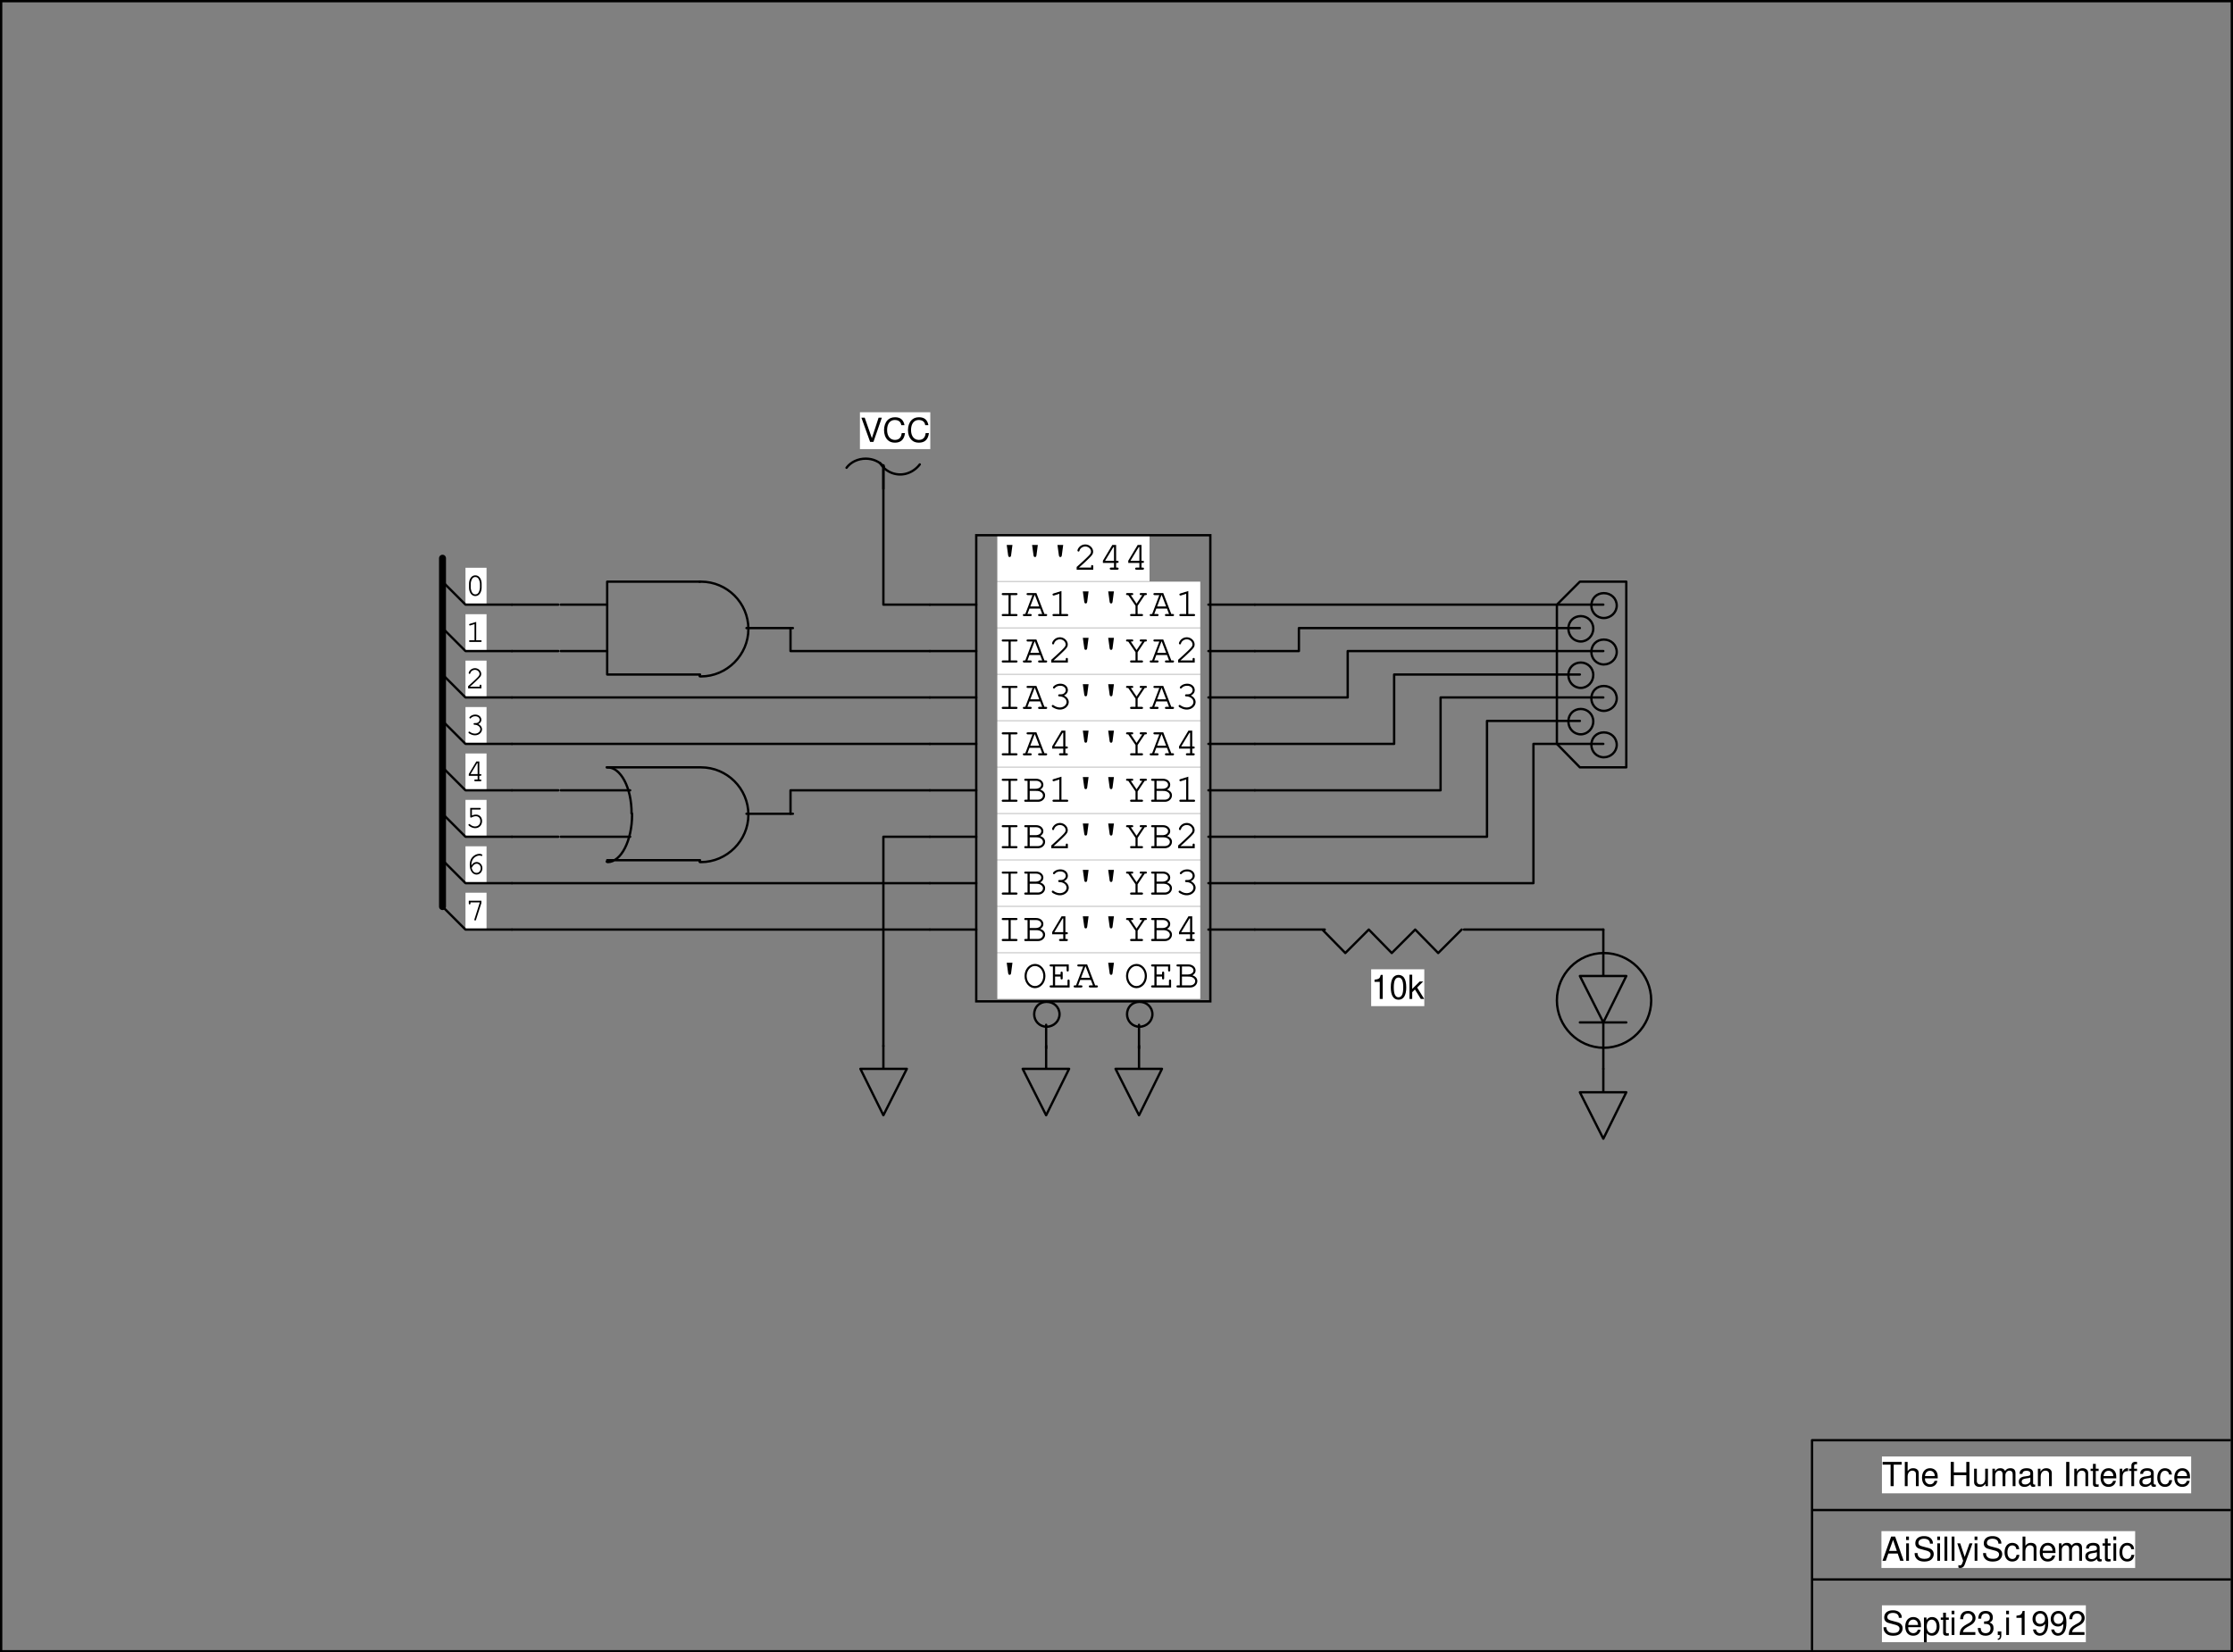 <svg xmlns="http://www.w3.org/2000/svg" xmlns:xlink="http://www.w3.org/1999/xlink" width="559.781" height="414.34"><rect width="100%" height="100%" fill="#808080" stroke="none"/><defs><path id="a" d="m2.36-6.203.359 2.61c.047.28.156.421.36.421.218 0 .327-.125.374-.422l.344-2.61zm0 0"/><path id="b" d="M1.39-.531a46.871 46.871 0 0 0 2.048-1.875c1.296-1.235 1.5-1.531 1.5-2.14 0-.954-.922-1.782-1.954-1.782-.64 0-1.234.281-1.625.781-.203.25-.343.563-.343.75 0 .125.109.25.265.25.125 0 .203-.078.25-.25.172-.594.782-1.016 1.453-1.016.766 0 1.422.594 1.422 1.266 0 .438-.187.688-1.14 1.61A81.063 81.063 0 0 1 .906-.766l-.094.079V0H4.97v-.828c0-.219-.078-.328-.266-.328-.172 0-.266.11-.266.328v.297zm0 0"/><path id="c" d="M3.813-1.703v1.172h-.735c-.203 0-.328.094-.328.265 0 .172.125.266.328.266h1.563c.218 0 .328-.094.328-.266 0-.171-.11-.265-.328-.265h-.297v-1.172h.297c.218 0 .328-.094.328-.266 0-.172-.11-.265-.328-.265h-.297v-3.97H3.39L1.03-2.25v.547zm0-.531H1.578l2.078-3.438h.156Zm0 0"/><path id="d" d="M3.36-5.266h1.374c.22 0 .329-.093.329-.265 0-.172-.11-.25-.329-.25H1.438c-.22 0-.329.078-.329.25s.11.265.329.265h1.375V-.53H1.437c-.218 0-.328.094-.328.265 0 .172.11.266.329.266h3.296c.22 0 .329-.094.329-.266 0-.171-.11-.265-.329-.265H3.36zm0 0"/><path id="e" d="m4.375-1.89.516 1.359h-.704c-.203 0-.328.094-.328.265 0 .172.125.266.329.266h1.609c.219 0 .344-.094.344-.266 0-.171-.11-.265-.344-.265h-.344l-2.016-5.25H1.313c-.235 0-.344.078-.344.25s.125.265.344.265h1.14L.656-.53H.375c-.219 0-.328.094-.328.265 0 .172.125.266.328.266h1.547c.219 0 .344-.094.344-.266 0-.171-.11-.265-.344-.265h-.734l.515-1.36zm-.219-.532h-2.25l1.078-2.844h.079Zm0 0"/><path id="f" d="m3.36-6.297-1.97.61c-.202.062-.265.125-.265.265s.125.266.25.266c.016 0 .125-.032.172-.032l1.281-.406V-.53H1.453c-.234 0-.344.094-.344.265 0 .172.125.266.344.266h3.281c.22 0 .329-.094.329-.266 0-.171-.11-.265-.329-.265H3.36zm0 0"/><path id="g" d="m3.375-2.594 1.781-2.672h.219c.203 0 .328-.093.328-.265 0-.172-.125-.25-.328-.25h-1.14c-.22 0-.344.078-.344.25s.125.265.343.265h.313L3.109-3.125l-1.453-2.14h.282c.218 0 .343-.094.343-.266 0-.172-.11-.25-.344-.25H.798c-.203 0-.328.078-.328.25s.125.265.328.265h.219l1.828 2.672V-.53H1.813c-.22 0-.329.094-.329.265 0 .172.11.266.329.266h2.593c.203 0 .328-.094.328-.266 0-.171-.125-.265-.328-.265H3.375Zm0 0"/><path id="h" d="M2.875-3.672c-.219 0-.328.11-.328.266 0 .172.11.265.328.265.984.016 1.766.625 1.766 1.407C4.64-1 3.89-.375 2.984-.375c-.562 0-1.093-.188-1.593-.547A.305.305 0 0 0 1.187-1c-.14 0-.25.11-.25.25 0 .156.125.297.5.484.532.282 1.016.422 1.547.422 1.204 0 2.204-.86 2.204-1.89 0-.672-.485-1.313-1.204-1.625.625-.297.985-.782.985-1.36 0-.922-.813-1.61-1.875-1.61a2.47 2.47 0 0 0-1.485.47c-.234.187-.375.359-.375.484s.11.25.25.25c.094 0 .157-.031.204-.094.375-.422.796-.593 1.406-.593.765 0 1.344.468 1.344 1.093 0 .328-.188.64-.485.844-.25.156-.453.203-.86.203zm0 0"/><path id="i" d="M1.219-.531h-.5C.5-.531.39-.437.39-.266.39-.094.5 0 .719 0h3.156c.969 0 1.75-.719 1.75-1.61 0-.656-.422-1.156-1.219-1.452.532-.313.782-.704.782-1.204 0-.859-.782-1.515-1.813-1.515H.719c-.219 0-.328.078-.328.25s.109.265.328.265h.5zm.547-2.735v-2H3.39c.718 0 1.265.438 1.265.985 0 .593-.593 1.015-1.437 1.015zm0 2.735v-2.203h1.468c.625 0 .954.062 1.266.25.375.218.594.546.594.89C5.094-1 4.547-.53 3.844-.53zm0 0"/><path id="j" d="M3.125-5.906c-1.5 0-2.656 1.328-2.656 3.031S1.64.172 3.079.172c1.468 0 2.624-1.344 2.624-3.047 0-1.672-1.156-3.031-2.578-3.031zm-.063.515c1.172 0 2.11 1.11 2.11 2.516 0 1.39-.938 2.516-2.094 2.516C1.938-.36 1-1.484 1-2.875c0-1.375.938-2.516 2.063-2.516Zm0 0"/><path id="k" d="M1.766-2.734H3.14v.406c0 .203.093.312.265.312.172 0 .266-.109.266-.312v-1.328c0-.219-.094-.328-.266-.328-.172 0-.265.109-.265.328v.39H1.766v-2h2.89v.938c0 .219.094.328.266.328.172 0 .266-.11.266-.328v-1.453H.718c-.218 0-.327.078-.327.25s.109.265.328.265h.5V-.53h-.5C.5-.531.39-.437.39-.266.39-.094.5 0 .719 0h4.687v-1.672c0-.203-.093-.328-.265-.328-.172 0-.266.125-.266.328v1.14h-3.11Zm0 0"/><path id="l" d="M1.5-2.156c-.016-.078-.016-.156-.016-.188 0-.5.141-1 .375-1.344C2.25-4.28 2.891-4.64 3.5-4.64c.156 0 .266.016.36.047.078.047.109.063.156.063a.197.197 0 0 0 .203-.203c0-.188-.313-.329-.703-.329-.547 0-1.079.204-1.532.579-.609.515-.906 1.218-.906 2.187 0 1.422.703 2.422 1.703 2.422.813 0 1.453-.703 1.453-1.594 0-.843-.64-1.547-1.421-1.547-.532 0-1.016.313-1.313.86zm.047.61c.203-.329.281-.47.406-.61.25-.281.563-.438.86-.438.546 0 1 .5 1 1.125 0 .657-.438 1.172-1.032 1.172-.61 0-1-.39-1.234-1.25zm0 0"/><path id="m" d="M1.61-4.531h1.937c.187 0 .281-.078.281-.219 0-.125-.094-.203-.281-.203h-2.36v2.203c0 .14.079.234.204.234.046 0 .093-.03.203-.078.36-.172.687-.265 1.015-.265.657 0 1.11.484 1.11 1.187 0 .813-.531 1.375-1.313 1.375-.453 0-.89-.187-1.281-.531-.078-.063-.11-.078-.172-.078a.197.197 0 0 0-.203.203c0 .125.11.25.406.422.407.265.828.406 1.266.406 1.015 0 1.734-.734 1.734-1.781 0-.938-.64-1.61-1.515-1.61-.344 0-.625.063-1.032.22zm0 0"/><path id="n" d="M3.047-1.36v.938h-.578c-.172 0-.266.078-.266.203 0 .14.094.219.266.219h1.25c.156 0 .265-.078.265-.219 0-.125-.093-.203-.265-.203h-.25v-.937h.25c.172 0 .265-.079.265-.22 0-.124-.093-.202-.265-.202h-.25v-3.172h-.75L.829-1.797v.438zm0-.421H1.266l1.656-2.75h.125zm0 0"/><path id="o" d="M2.297-2.938c-.172 0-.266.079-.266.22 0 .124.094.202.266.202C3.078-2.5 3.719-2 3.719-1.39c0 .594-.61 1.094-1.328 1.094a2.04 2.04 0 0 1-1.266-.437.333.333 0 0 0-.188-.063c-.093 0-.187.094-.187.203 0 .125.11.235.406.375.422.235.813.344 1.235.344.968 0 1.75-.688 1.75-1.516 0-.53-.375-1.046-.954-1.296.5-.235.782-.626.782-1.079 0-.734-.64-1.296-1.5-1.296a1.91 1.91 0 0 0-1.172.375c-.203.156-.313.296-.313.39 0 .11.094.203.204.203a.192.192 0 0 0 .156-.078c.297-.328.64-.469 1.125-.469.61 0 1.078.375 1.078.875 0 .25-.156.516-.39.672-.204.125-.36.156-.688.156zm0 0"/><path id="p" d="M1.11-.422a41.7 41.7 0 0 0 1.64-1.5c1.031-.984 1.188-1.219 1.188-1.703 0-.766-.72-1.438-1.547-1.438-.516 0-1 .235-1.313.625-.156.204-.266.454-.266.61 0 .094.094.187.204.187.109 0 .171-.062.203-.187.14-.485.625-.813 1.172-.813.593 0 1.125.47 1.125 1 0 .36-.141.563-.907 1.297A73.715 73.715 0 0 1 .72-.609l-.063.062V0h3.328v-.672c0-.172-.078-.25-.218-.25-.141 0-.22.078-.22.25v.25zm0 0"/><path id="q" d="m2.688-5.031-1.579.484c-.156.047-.203.094-.203.219 0 .11.094.203.188.203.031 0 .11-.016.14-.031l1.032-.313v4.047h-1.11c-.172 0-.265.078-.265.203 0 .14.093.219.265.219h2.625c.188 0 .266-.078.266-.219 0-.125-.078-.203-.266-.203H2.687Zm0 0"/><path id="r" d="M3.563-4.438 2.25-.313c-.016.047-.031.079-.031.11 0 .125.094.219.203.219.125 0 .172-.063.219-.204l1.343-4.187v-.578H.828v.656c0 .172.063.266.203.266s.219-.094.219-.266v-.234h2.313zm0 0"/><path id="s" d="M4.047-2.875c0-1.297-.64-2.188-1.578-2.188-.938 0-1.578.891-1.578 2.188v.797C.89-.766 1.53.125 2.469.125c.937 0 1.578-.89 1.578-2.203zm-2.734.047c0-.516.156-1.047.39-1.406a.871.871 0 0 1 .766-.407c.328 0 .594.141.765.407.235.359.391.89.391 1.406v.719c0 .5-.156 1.046-.39 1.406a.871.871 0 0 1-.766.406.871.871 0 0 1-.766-.406c-.234-.36-.39-.906-.39-1.406Zm0 0"/><path id="t" d="m3.266 0 2.109-6.078h-.813L2.875-.938l-1.797-5.14H.25L2.438 0Zm0 0"/><path id="u" d="M5.531-4.203c-.25-1.328-1.015-1.984-2.36-1.984-.812 0-1.468.265-1.921.765-.547.594-.844 1.469-.844 2.453 0 1 .297 1.86.875 2.453.469.485 1.078.704 1.86.704 1.484 0 2.328-.797 2.515-2.407h-.812c-.063.422-.14.703-.266.938-.25.5-.766.781-1.422.781-1.219 0-1.984-.953-1.984-2.484 0-1.547.734-2.516 1.922-2.516.484 0 .937.14 1.187.39.235.204.36.454.453.907zm0 0"/><path id="v" d="M2.156-4.297V0h.735v-6.031h-.485c-.25.922-.422 1.047-1.562 1.203v.531zm0 0"/><path id="w" d="M2.297-6.031c-.547 0-1.047.25-1.36.656C.547-4.844.36-4.031.36-2.922c0 2.031.672 3.11 1.938 3.11 1.25 0 1.937-1.079 1.937-3.063 0-1.156-.187-1.953-.578-2.5-.312-.422-.797-.656-1.36-.656zm0 .656c.797 0 1.187.797 1.187 2.438 0 1.718-.39 2.515-1.203 2.515-.781 0-1.172-.828-1.172-2.484 0-1.672.391-2.469 1.188-2.469Zm0 0"/><path id="x" d="M1.172-6.078H.484V0h.688v-1.703l.687-.672L3.33 0h.858l-1.78-2.86 1.515-1.515h-.89l-1.86 1.86zm0 0"/><path id="y" d="M2.953-5.39h2v-.688H.172v.687h2V0h.781zm0 0"/><path id="z" d="M.578-6.078V0h.703v-2.406c0-.89.469-1.485 1.188-1.485.219 0 .437.063.61.188.202.156.28.36.28.672V0h.704v-3.297c0-.734-.532-1.203-1.391-1.203-.61 0-.985.188-1.39.734v-2.312zm0 0"/><path id="A" d="M4.281-1.953c0-.672-.047-1.063-.172-1.39-.28-.72-.953-1.157-1.765-1.157-1.219 0-2.016.922-2.016 2.375 0 1.438.75 2.313 1.984 2.313 1.016 0 1.704-.563 1.876-1.516h-.704c-.187.578-.578.875-1.14.875-.438 0-.813-.203-1.047-.563-.172-.25-.234-.5-.234-.937zm-3.203-.563c.063-.812.547-1.343 1.25-1.343s1.203.562 1.203 1.343zm0 0"/><path id="B" d="M4.594-2.766V0h.781v-6.078h-.781v2.625H1.469v-2.625H.687V0h.782v-2.766zm0 0"/><path id="C" d="M4.016 0v-4.375h-.688v2.484C3.328-1 2.86-.42 2.141-.42c-.563 0-.907-.329-.907-.86v-3.094H.547V-1c0 .719.531 1.188 1.39 1.188.641 0 1.047-.22 1.454-.797V0Zm0 0"/><path id="D" d="M.578-4.375V0h.703v-2.75c0-.625.469-1.14 1.032-1.14.515 0 .812.312.812.874V0h.703v-2.75c0-.625.453-1.14 1.016-1.14.515 0 .812.328.812.874V0h.703v-3.281c0-.781-.453-1.219-1.265-1.219-.594 0-.938.172-1.344.672-.266-.469-.61-.672-1.188-.672s-.968.219-1.343.75v-.625zm0 0"/><path id="E" d="M4.469-.406c-.078.015-.11.015-.157.015-.234 0-.375-.125-.375-.343v-2.563c0-.781-.562-1.203-1.64-1.203-.64 0-1.156.188-1.453.516-.203.218-.281.468-.297.906h.703c.047-.531.375-.781 1.016-.781.64 0 .984.234.984.656v.187c-.016.297-.156.407-.734.485-.985.125-1.125.156-1.391.265-.516.22-.781.594-.781 1.172C.344-.312.906.188 1.78.188c.563 0 1-.188 1.485-.641.062.453.265.64.718.64.157 0 .25-.015.485-.078zM3.25-1.375c0 .234-.078.375-.281.563-.281.265-.625.39-1.031.39-.547 0-.86-.25-.86-.703 0-.453.297-.688 1.047-.797.75-.094.89-.125 1.125-.234zm0 0"/><path id="F" d="M.578-4.375V0h.703v-2.406c0-.89.469-1.485 1.188-1.485.547 0 .906.344.906.86V0h.688v-3.297c0-.734-.547-1.203-1.391-1.203-.64 0-1.063.25-1.453.86v-.735Zm0 0"/><path id="G" d="M1.625-6.078H.828V0h.797Zm0 0"/><path id="H" d="M2.125-4.375h-.719v-1.203H.703v1.203H.11v.563h.594V-.5c0 .453.313.688.844.688.187 0 .344-.016.578-.047v-.594c-.11.031-.203.031-.344.031-.297 0-.375-.078-.375-.39v-3h.719Zm0 0"/><path id="I" d="M.578-4.375V0h.703v-2.266c0-1.062.438-1.515 1.39-1.5v-.703C2.564-4.484 2.5-4.5 2.407-4.5c-.453 0-.781.266-1.187.922v-.797Zm0 0"/><path id="J" d="M2.156-4.375h-.734v-.688c0-.28.156-.437.484-.437.063 0 .094 0 .25.016v-.579a1.772 1.772 0 0 0-.39-.046c-.641 0-1.032.375-1.032 1v.734H.156v.563h.578V0h.688v-3.813h.734Zm0 0"/><path id="K" d="M3.938-2.906c-.047-.422-.126-.703-.297-.938-.297-.406-.829-.656-1.438-.656-1.187 0-1.937.938-1.937 2.39 0 1.407.75 2.297 1.921 2.297 1.047 0 1.704-.625 1.797-1.687h-.703C3.156-.797 2.797-.453 2.22-.453 1.438-.453.984-1.078.984-2.11c0-1.094.454-1.75 1.204-1.75.593 0 .953.343 1.046.953zm0 0"/><path id="L" d="M3.953-1.828 4.578 0h.875l-2.14-6.078h-1L.14 0h.828l.64-1.828zm-.219-.656H1.797l1-2.766zm0 0"/><path id="N" d="M4.969-4.297c0-.422-.016-.531-.157-.812-.328-.704-1.046-1.079-2.062-1.079C1.406-6.188.578-5.5.578-4.39c0 .735.39 1.204 1.203 1.407l1.5.406c.781.203 1.125.515 1.125.984 0 .328-.172.657-.437.844-.235.172-.625.25-1.11.25-.671 0-1.109-.156-1.406-.5-.234-.266-.328-.563-.312-.938H.406c0 .563.11.922.36 1.266.406.578 1.109.86 2.03.86.735 0 1.329-.157 1.72-.47a1.81 1.81 0 0 0 .671-1.39c0-.75-.468-1.297-1.296-1.531L2.359-3.61c-.734-.204-1-.422-1-.891 0-.625.547-1.031 1.36-1.031.969 0 1.515.437 1.515 1.234zm0 0"/><path id="M" d="M1.25-4.375H.562V0h.688Zm0-1.703H.547v.875h.703Zm0 0"/><path id="O" d="M1.266-6.078H.562V0h.704zm0 0"/><path id="P" d="M3.234-4.375 2.031-.969.906-4.375H.172L1.64.015l-.266.688c-.11.313-.266.438-.563.438-.109 0-.218-.016-.359-.063v.625c.14.078.281.11.469.11.219 0 .469-.063.64-.204.22-.156.344-.343.485-.687l1.937-5.297Zm0 0"/><path id="Q" d="M.453 1.813h.703V-.454c.36.437.766.64 1.344.64 1.125 0 1.86-.906 1.86-2.296 0-1.47-.72-2.391-1.876-2.391-.593 0-1.062.266-1.39.781v-.656h-.64Zm1.922-5.657c.766 0 1.266.672 1.266 1.719 0 .984-.516 1.672-1.266 1.672s-1.219-.672-1.219-1.703c0-1.016.469-1.688 1.219-1.688zm0 0"/><path id="R" d="M4.219-.719h-3.11c.079-.5.344-.828 1.063-1.265l.844-.47c.828-.452 1.25-1.077 1.25-1.812 0-.5-.204-.968-.547-1.296-.36-.313-.797-.47-1.344-.47-.75 0-1.313.266-1.64.782-.204.313-.297.688-.313 1.297h.734c.016-.406.063-.64.172-.844.188-.375.578-.594 1.016-.594.672 0 1.172.485 1.172 1.141 0 .484-.282.89-.797 1.203l-.781.438C.702-1.891.343-1.33.28-.016h3.94zm0 0"/><path id="S" d="M1.844-2.781h.406c.797 0 1.219.375 1.219 1.11 0 .75-.453 1.218-1.219 1.218-.813 0-1.203-.422-1.25-1.297H.266c.03.484.125.797.265 1.063.297.593.875.875 1.688.875 1.219 0 2-.735 2-1.875 0-.766-.282-1.188-1-1.438.547-.219.828-.64.828-1.25 0-1.031-.672-1.656-1.797-1.656-1.203 0-1.828.672-1.86 1.937h.735c.016-.36.047-.578.14-.75.157-.343.532-.547.985-.547.656 0 1.047.391 1.047 1.047 0 .422-.156.688-.485.828-.187.079-.453.11-.968.125zm0 0"/><path id="T" d="M.719-.875V0h.5v.156c0 .563-.094.735-.5.75v.313c.562.031.89-.375.89-1.078V-.875Zm0 0"/><path id="U" d="M.438-1.375c.14.984.78 1.563 1.687 1.563.656 0 1.234-.313 1.594-.86.36-.594.531-1.328.531-2.422 0-1.015-.156-1.656-.5-2.187-.328-.5-.844-.75-1.5-.75-1.125 0-1.938.843-1.938 2.015 0 1.11.75 1.891 1.829 1.891.546 0 .968-.203 1.343-.656 0 1.5-.468 2.328-1.312 2.328-.516 0-.875-.344-1-.922zM2.25-5.391c.672 0 1.203.579 1.203 1.36 0 .734-.5 1.25-1.234 1.25-.703 0-1.156-.5-1.156-1.297 0-.766.5-1.313 1.187-1.313zm0 0"/></defs><path fill="none" stroke="#000" stroke-linecap="round" stroke-linejoin="round" stroke-miterlimit="10" stroke-width=".582" d="M233.092 151.611h11.64m58.2 0h11.64m-81.48 11.641h11.64m58.2 0h11.64m-81.48 11.637h11.64m58.2 0h11.64m-81.48 11.641h11.64m58.2 0h11.64m-81.48 11.64h11.64m58.2 0h11.64m-81.48 11.64h11.64m58.2 0h11.64m-81.48 11.641h11.64m58.2 0h11.64m-81.48 11.641h11.64m58.2 0h11.64m-48.961 21.238c0-1.8-1.441-3.121-3.238-3.121-1.8 0-3.121 1.32-3.121 3.12 0 1.68 1.32 3.122 3.12 3.122 1.798 0 3.24-1.441 3.24-3.121zm23.281 0c0-1.8-1.441-3.121-3.242-3.121-1.8 0-3.117 1.32-3.117 3.12 0 1.68 1.316 3.122 3.117 3.122s3.242-1.441 3.242-3.121zm-26.64 8.52v-5.88m23.281 5.88v-5.88"/><path fill="#fff" d="M250.01 145.728h38.16v-11.52h-38.16zm0 0"/><use xlink:href="#a" width="100%" height="100%" x="276.361" y="177.2" transform="translate(-26.35 -34.35)"/><use xlink:href="#a" width="100%" height="100%" x="282.721" y="177.2" transform="translate(-26.35 -34.35)"/><use xlink:href="#a" width="100%" height="100%" x="289.081" y="177.2" transform="translate(-26.35 -34.35)"/><use xlink:href="#b" width="100%" height="100%" x="295.441" y="177.2" transform="translate(-26.35 -34.35)"/><use xlink:href="#c" width="100%" height="100%" x="301.801" y="177.2" transform="translate(-26.35 -34.35)"/><use xlink:href="#c" width="100%" height="100%" x="308.161" y="177.2" transform="translate(-26.35 -34.35)"/><path fill="#fff" d="M250.01 157.369h50.882v-11.52H250.01zm0 0"/><use xlink:href="#d" width="100%" height="100%" x="276.361" y="188.84" transform="translate(-26.35 -34.35)"/><use xlink:href="#e" width="100%" height="100%" x="282.721" y="188.84" transform="translate(-26.35 -34.35)"/><use xlink:href="#f" width="100%" height="100%" x="289.081" y="188.84" transform="translate(-26.35 -34.35)"/><use xlink:href="#a" width="100%" height="100%" x="295.441" y="188.84" transform="translate(-26.35 -34.35)"/><use xlink:href="#a" width="100%" height="100%" x="301.801" y="188.84" transform="translate(-26.35 -34.35)"/><use xlink:href="#g" width="100%" height="100%" x="308.161" y="188.84" transform="translate(-26.35 -34.35)"/><use xlink:href="#e" width="100%" height="100%" x="314.521" y="188.84" transform="translate(-26.35 -34.35)"/><use xlink:href="#f" width="100%" height="100%" x="320.881" y="188.84" transform="translate(-26.35 -34.35)"/><path fill="#fff" d="M250.01 169.01h50.882v-11.52H250.01zm0 0"/><use xlink:href="#d" width="100%" height="100%" x="276.361" y="200.48" transform="translate(-26.35 -34.35)"/><use xlink:href="#e" width="100%" height="100%" x="282.721" y="200.48" transform="translate(-26.35 -34.35)"/><use xlink:href="#b" width="100%" height="100%" x="289.081" y="200.48" transform="translate(-26.35 -34.35)"/><use xlink:href="#a" width="100%" height="100%" x="295.441" y="200.48" transform="translate(-26.35 -34.35)"/><use xlink:href="#a" width="100%" height="100%" x="301.801" y="200.48" transform="translate(-26.35 -34.35)"/><use xlink:href="#g" width="100%" height="100%" x="308.161" y="200.48" transform="translate(-26.35 -34.35)"/><use xlink:href="#e" width="100%" height="100%" x="314.521" y="200.48" transform="translate(-26.35 -34.35)"/><use xlink:href="#b" width="100%" height="100%" x="320.881" y="200.48" transform="translate(-26.35 -34.35)"/><path fill="#fff" d="M250.01 180.65h50.882v-11.52H250.01zm0 0"/><use xlink:href="#d" width="100%" height="100%" x="276.361" y="212.12" transform="translate(-26.35 -34.35)"/><use xlink:href="#e" width="100%" height="100%" x="282.721" y="212.12" transform="translate(-26.35 -34.35)"/><use xlink:href="#h" width="100%" height="100%" x="289.081" y="212.12" transform="translate(-26.35 -34.35)"/><use xlink:href="#a" width="100%" height="100%" x="295.441" y="212.12" transform="translate(-26.35 -34.35)"/><use xlink:href="#a" width="100%" height="100%" x="301.801" y="212.12" transform="translate(-26.35 -34.35)"/><use xlink:href="#g" width="100%" height="100%" x="308.161" y="212.12" transform="translate(-26.35 -34.35)"/><use xlink:href="#e" width="100%" height="100%" x="314.521" y="212.12" transform="translate(-26.35 -34.35)"/><use xlink:href="#h" width="100%" height="100%" x="320.881" y="212.12" transform="translate(-26.35 -34.35)"/><path fill="#fff" d="M250.01 192.29h50.882v-11.519H250.01zm0 0"/><use xlink:href="#d" width="100%" height="100%" x="276.361" y="223.76" transform="translate(-26.35 -34.35)"/><use xlink:href="#e" width="100%" height="100%" x="282.721" y="223.76" transform="translate(-26.35 -34.35)"/><use xlink:href="#c" width="100%" height="100%" x="289.081" y="223.76" transform="translate(-26.35 -34.35)"/><use xlink:href="#a" width="100%" height="100%" x="295.441" y="223.76" transform="translate(-26.35 -34.35)"/><use xlink:href="#a" width="100%" height="100%" x="301.801" y="223.76" transform="translate(-26.35 -34.35)"/><use xlink:href="#g" width="100%" height="100%" x="308.161" y="223.76" transform="translate(-26.35 -34.35)"/><use xlink:href="#e" width="100%" height="100%" x="314.521" y="223.76" transform="translate(-26.35 -34.35)"/><use xlink:href="#c" width="100%" height="100%" x="320.881" y="223.76" transform="translate(-26.35 -34.35)"/><path fill="#fff" d="M250.01 203.931h50.882v-11.519H250.01zm0 0"/><use xlink:href="#d" width="100%" height="100%" x="276.361" y="235.4" transform="translate(-26.35 -34.35)"/><use xlink:href="#i" width="100%" height="100%" x="282.721" y="235.4" transform="translate(-26.35 -34.35)"/><use xlink:href="#f" width="100%" height="100%" x="289.081" y="235.4" transform="translate(-26.35 -34.35)"/><use xlink:href="#a" width="100%" height="100%" x="295.441" y="235.4" transform="translate(-26.35 -34.35)"/><use xlink:href="#a" width="100%" height="100%" x="301.801" y="235.4" transform="translate(-26.35 -34.35)"/><use xlink:href="#g" width="100%" height="100%" x="308.161" y="235.4" transform="translate(-26.35 -34.35)"/><use xlink:href="#i" width="100%" height="100%" x="314.521" y="235.4" transform="translate(-26.35 -34.35)"/><use xlink:href="#f" width="100%" height="100%" x="320.881" y="235.4" transform="translate(-26.35 -34.35)"/><path fill="#fff" d="M250.01 215.572h50.882V204.05H250.01zm0 0"/><use xlink:href="#d" width="100%" height="100%" x="276.361" y="247.04" transform="translate(-26.35 -34.35)"/><use xlink:href="#i" width="100%" height="100%" x="282.721" y="247.04" transform="translate(-26.35 -34.35)"/><use xlink:href="#b" width="100%" height="100%" x="289.081" y="247.04" transform="translate(-26.35 -34.35)"/><use xlink:href="#a" width="100%" height="100%" x="295.441" y="247.04" transform="translate(-26.35 -34.35)"/><use xlink:href="#a" width="100%" height="100%" x="301.801" y="247.04" transform="translate(-26.35 -34.35)"/><use xlink:href="#g" width="100%" height="100%" x="308.161" y="247.04" transform="translate(-26.35 -34.35)"/><use xlink:href="#i" width="100%" height="100%" x="314.521" y="247.04" transform="translate(-26.35 -34.35)"/><use xlink:href="#b" width="100%" height="100%" x="320.881" y="247.04" transform="translate(-26.35 -34.35)"/><path fill="#fff" d="M250.01 227.209h50.882v-11.52H250.01zm0 0"/><use xlink:href="#d" width="100%" height="100%" x="276.361" y="258.68" transform="translate(-26.35 -34.35)"/><use xlink:href="#i" width="100%" height="100%" x="282.721" y="258.68" transform="translate(-26.35 -34.35)"/><use xlink:href="#h" width="100%" height="100%" x="289.081" y="258.68" transform="translate(-26.35 -34.35)"/><use xlink:href="#a" width="100%" height="100%" x="295.441" y="258.68" transform="translate(-26.35 -34.35)"/><use xlink:href="#a" width="100%" height="100%" x="301.801" y="258.68" transform="translate(-26.35 -34.35)"/><use xlink:href="#g" width="100%" height="100%" x="308.161" y="258.68" transform="translate(-26.35 -34.35)"/><use xlink:href="#i" width="100%" height="100%" x="314.521" y="258.68" transform="translate(-26.35 -34.35)"/><use xlink:href="#h" width="100%" height="100%" x="320.881" y="258.68" transform="translate(-26.35 -34.35)"/><path fill="#fff" d="M250.01 238.85h50.882v-11.52H250.01zm0 0"/><use xlink:href="#d" width="100%" height="100%" x="276.361" y="270.32" transform="translate(-26.35 -34.35)"/><use xlink:href="#i" width="100%" height="100%" x="282.721" y="270.32" transform="translate(-26.35 -34.35)"/><use xlink:href="#c" width="100%" height="100%" x="289.081" y="270.32" transform="translate(-26.35 -34.35)"/><use xlink:href="#a" width="100%" height="100%" x="295.441" y="270.32" transform="translate(-26.35 -34.35)"/><use xlink:href="#a" width="100%" height="100%" x="301.801" y="270.32" transform="translate(-26.35 -34.35)"/><use xlink:href="#g" width="100%" height="100%" x="308.161" y="270.32" transform="translate(-26.35 -34.35)"/><use xlink:href="#i" width="100%" height="100%" x="314.521" y="270.32" transform="translate(-26.35 -34.35)"/><use xlink:href="#c" width="100%" height="100%" x="320.881" y="270.32" transform="translate(-26.35 -34.35)"/><path fill="#fff" d="M250.01 250.49h50.882v-11.52H250.01zm0 0"/><use xlink:href="#a" width="100%" height="100%" x="276.361" y="281.96" transform="translate(-26.35 -34.35)"/><use xlink:href="#j" width="100%" height="100%" x="282.721" y="281.96" transform="translate(-26.35 -34.35)"/><use xlink:href="#k" width="100%" height="100%" x="289.081" y="281.96" transform="translate(-26.35 -34.35)"/><use xlink:href="#e" width="100%" height="100%" x="295.441" y="281.96" transform="translate(-26.35 -34.35)"/><use xlink:href="#a" width="100%" height="100%" x="301.801" y="281.96" transform="translate(-26.35 -34.35)"/><use xlink:href="#j" width="100%" height="100%" x="308.161" y="281.96" transform="translate(-26.35 -34.35)"/><use xlink:href="#k" width="100%" height="100%" x="314.521" y="281.96" transform="translate(-26.35 -34.35)"/><use xlink:href="#i" width="100%" height="100%" x="320.881" y="281.96" transform="translate(-26.35 -34.35)"/><path fill="none" stroke="#000" stroke-linecap="round" stroke-miterlimit="10" stroke-width=".582" d="M244.732 251.092h58.68V134.209h-58.68zm0 0"/><path fill="#fff" d="M116.69 221.572h5.28v-9.363h-5.28zm0 0"/><use xlink:href="#l" width="100%" height="100%" x="143.041" y="253.52" transform="translate(-26.35 -34.35)"/><path fill="#fff" d="M116.69 209.931h5.28v-9.363h-5.28zm0 0"/><use xlink:href="#m" width="100%" height="100%" x="143.041" y="241.88" transform="translate(-26.35 -34.35)"/><path fill="#fff" d="M116.69 198.29h5.28v-9.358h-5.28zm0 0"/><use xlink:href="#n" width="100%" height="100%" x="143.041" y="230.24" transform="translate(-26.35 -34.35)"/><path fill="#fff" d="M116.69 186.65h5.28v-9.36h-5.28zm0 0"/><use xlink:href="#o" width="100%" height="100%" x="143.041" y="218.6" transform="translate(-26.35 -34.35)"/><path fill="#fff" d="M116.69 175.01h5.28v-9.36h-5.28zm0 0"/><use xlink:href="#p" width="100%" height="100%" x="143.041" y="206.96" transform="translate(-26.35 -34.35)"/><path fill="#fff" d="M116.69 163.369h5.28v-9.36h-5.28zm0 0"/><use xlink:href="#q" width="100%" height="100%" x="143.041" y="195.32" transform="translate(-26.35 -34.35)"/><path fill="#fff" d="M116.69 233.209h5.28v-9.36h-5.28zm0 0"/><use xlink:href="#r" width="100%" height="100%" x="143.041" y="265.16" transform="translate(-26.35 -34.35)"/><path fill="#fff" d="M116.69 151.728h5.28v-9.359h-5.28zm0 0"/><use xlink:href="#s" width="100%" height="100%" x="143.041" y="183.68" transform="translate(-26.35 -34.35)"/><path fill="none" stroke="#000" stroke-linecap="round" stroke-linejoin="round" stroke-miterlimit="10" stroke-width="1.745" d="M110.931 227.33v-87.36"/><path fill="none" stroke="#000" stroke-linecap="round" stroke-linejoin="round" stroke-miterlimit="10" stroke-width=".582" d="m110.931 145.85 5.758 5.761h11.64m-17.398 5.879 5.758 5.762h11.64m-17.398 5.878 5.758 5.759h11.64m-17.398 5.882 5.758 5.758h11.64m-17.398 5.883 5.758 5.758h11.64m-17.398 5.879 5.758 5.761h11.64m-17.398 5.88 5.758 5.761h11.64m-17.398 5.879 5.758 5.762h11.64m47.161-87.242h-23.277v23.28h23.277"/><path fill="none" stroke="#000" stroke-linecap="round" stroke-linejoin="round" stroke-miterlimit="10" stroke-width=".582" d="M175.373 169.49c0 .121.117.121.36.121 6.48 0 11.878-5.402 11.878-11.883 0-6.597-5.398-11.879-11.879-11.879h-.36m-34.8 5.762h11.64m-11.64 11.641h11.64m34.918-5.762h11.641m-23.398 58.559c0 .12.117.12.36.12 6.48 0 11.878-5.398 11.878-11.878 0-6.602-5.398-11.879-11.879-11.879h-.36m11.758 11.637h11.641m-46.679 12s.12.12.238.12c3.36 0 6.121-5.398 6.121-11.878 0-.242 0-.36-.121-.36m-6.117-11.519h23.277m-23.277 23.278h23.277m-34.918-17.52h17.399m-17.399 11.64h17.399"/><path fill="none" stroke="#000" stroke-linecap="round" stroke-linejoin="round" stroke-miterlimit="10" stroke-width=".582" d="M158.33 203.931c0-6.48-2.758-11.519-6-11.519h-.238m-23.762 29.039h104.762M128.33 233.092h104.762M139.97 209.81h-11.64m11.64-11.64h-11.64m0-23.281h104.762M128.33 186.53h104.762m-34.922 17.519v-5.88h34.922M198.17 157.49v5.762h34.922m-93.122 0h-11.64m11.64-11.641h-11.64m93.121 110.641v5.758h5.879l-5.879 11.64-5.762-11.64h5.762zm40.801 0v5.758h5.758l-5.758 11.64-5.88-11.64h5.88zm23.281 0v5.758h5.758l-5.758 11.64-5.883-11.64h5.883zM405.29 151.85c0-1.801-1.44-3.122-3.237-3.122-1.801 0-3.121 1.32-3.121 3.121 0 1.68 1.32 3.122 3.12 3.122 1.797 0 3.239-1.442 3.239-3.122zm-5.878 5.761c0-1.8-1.441-3.12-3.121-3.12-1.8 0-3.121 1.32-3.121 3.12 0 1.801 1.32 3.238 3.12 3.238 1.68 0 3.122-1.437 3.122-3.238zm5.878 5.879c0-1.8-1.44-3.121-3.237-3.121-1.801 0-3.121 1.32-3.121 3.121 0 1.68 1.32 3.121 3.12 3.121 1.797 0 3.239-1.441 3.239-3.12zm-5.878 5.762c0-1.801-1.441-3.121-3.121-3.121-1.8 0-3.121 1.32-3.121 3.12 0 1.798 1.32 3.24 3.12 3.24 1.68 0 3.122-1.442 3.122-3.24zm5.878 5.878c0-1.8-1.44-3.12-3.237-3.12-1.801 0-3.121 1.32-3.121 3.12 0 1.68 1.32 3.122 3.12 3.122 1.797 0 3.239-1.442 3.239-3.121zm-5.878 5.759c0-1.797-1.441-3.118-3.121-3.118-1.8 0-3.121 1.32-3.121 3.118 0 1.8 1.32 3.242 3.12 3.242 1.68 0 3.122-1.442 3.122-3.242zm5.878 5.882c0-1.8-1.44-3.12-3.237-3.12-1.801 0-3.121 1.32-3.121 3.12 0 1.68 1.32 3.118 3.12 3.118 1.797 0 3.239-1.438 3.239-3.118zm0 0"/><path fill="none" stroke="#000" stroke-linecap="round" stroke-linejoin="round" stroke-miterlimit="10" stroke-width=".582" d="M407.69 145.85h-11.637l-5.762 5.761v34.918l5.762 5.883h11.636zm-93.118 5.761h87.36"/><path fill="none" stroke="#000" stroke-linecap="round" stroke-linejoin="round" stroke-miterlimit="10" stroke-width=".582" d="M314.572 163.252h11.04v-5.762h70.44m-81.48 17.399h23.277v-11.637h64.083"/><path fill="none" stroke="#000" stroke-linecap="round" stroke-linejoin="round" stroke-miterlimit="10" stroke-width=".582" d="M314.572 186.53h34.918v-17.4h46.563"/><path fill="none" stroke="#000" stroke-linecap="round" stroke-linejoin="round" stroke-miterlimit="10" stroke-width=".582" d="M314.572 198.17h46.559v-23.281h40.8"/><path fill="none" stroke="#000" stroke-linecap="round" stroke-linejoin="round" stroke-miterlimit="10" stroke-width=".582" d="M314.572 209.81h58.2v-29.039h23.28"/><path fill="none" stroke="#000" stroke-linecap="round" stroke-linejoin="round" stroke-miterlimit="10" stroke-width=".582" d="M314.572 221.451h69.84v-34.922h17.52m0 46.563v11.636h5.757l-5.757 11.641-5.88-11.64h5.88zm-5.879 23.277h11.636m-5.757 0v11.64"/><path fill="none" stroke="#000" stroke-linecap="round" stroke-linejoin="round" stroke-miterlimit="10" stroke-width=".582" d="M413.932 250.85c0-6.598-5.399-11.88-11.88-11.88-6.48 0-11.761 5.282-11.761 11.88 0 6.48 5.281 11.878 11.762 11.878 6.48 0 11.879-5.398 11.879-11.879zm-180.84-41.04H221.45v52.442m11.642-110.641H221.45V116.69"/><path fill="none" stroke="#000" stroke-linecap="round" stroke-linejoin="round" stroke-miterlimit="10" stroke-width=".582" d="M221.572 117.049c-1.082-1.32-2.762-2.04-4.562-2.04-1.918 0-3.72.84-4.797 2.282"/><path fill="none" stroke="#000" stroke-linecap="round" stroke-linejoin="round" stroke-miterlimit="10" stroke-width=".582" d="M220.611 116.092a5.893 5.893 0 0 0 5.04 2.879c1.921 0 3.722-.961 4.921-2.52m-9.121.239v5.882m144.961 110.52-5.879 5.879-5.762-5.88-5.879 5.88-5.761-5.88-5.88 5.88-5.76-5.88m-16.919.001h17.52m34.918 0h34.922"/><path fill="#fff" d="M215.572 112.611h17.64v-9.242h-17.64zm0 0"/><use xlink:href="#t" width="100%" height="100%" x="242.041" y="145.16" transform="translate(-26.35 -34.35)"/><use xlink:href="#u" width="100%" height="100%" x="247.561" y="145.16" transform="translate(-26.35 -34.35)"/><use xlink:href="#u" width="100%" height="100%" x="253.561" y="145.16" transform="translate(-26.35 -34.35)"/><path fill="#fff" d="M343.732 252.29h13.32v-9.241h-13.32zm0 0"/><use xlink:href="#v" width="100%" height="100%" x="370.081" y="284.84" transform="translate(-26.35 -34.35)"/><use xlink:href="#w" width="100%" height="100%" x="374.641" y="284.84" transform="translate(-26.35 -34.35)"/><use xlink:href="#x" width="100%" height="100%" x="379.201" y="284.84" transform="translate(-26.35 -34.35)"/><path fill="none" stroke="#000" stroke-linecap="round" stroke-linejoin="round" stroke-miterlimit="10" stroke-width=".582" d="M401.932 268.01v5.879h5.757l-5.757 11.64-5.88-11.64h5.88zm0 0"/><path fill="none" stroke="#000" stroke-linecap="round" stroke-miterlimit="10" stroke-width=".582" d="M.29 414.049h559.2V.29H.29Zm0 0"/><path fill="#fff" d="M471.771 374.451h77.52v-9.242h-77.52zm0 0"/><use xlink:href="#y" width="100%" height="100%" x="498.121" y="407" transform="translate(-26.35 -34.35)"/><use xlink:href="#z" width="100%" height="100%" x="503.281" y="407" transform="translate(-26.35 -34.35)"/><use xlink:href="#A" width="100%" height="100%" x="507.841" y="407" transform="translate(-26.35 -34.35)"/><use xlink:href="#B" width="100%" height="100%" x="514.681" y="407" transform="translate(-26.35 -34.35)"/><use xlink:href="#C" width="100%" height="100%" x="520.681" y="407" transform="translate(-26.35 -34.35)"/><use xlink:href="#D" width="100%" height="100%" x="525.241" y="407" transform="translate(-26.35 -34.35)"/><use xlink:href="#E" width="100%" height="100%" x="532.081" y="407" transform="translate(-26.35 -34.35)"/><use xlink:href="#F" width="100%" height="100%" x="536.641" y="407" transform="translate(-26.35 -34.35)"/><use xlink:href="#G" width="100%" height="100%" x="543.481" y="407" transform="translate(-26.35 -34.35)"/><use xlink:href="#F" width="100%" height="100%" x="545.761" y="407" transform="translate(-26.35 -34.35)"/><use xlink:href="#H" width="100%" height="100%" x="550.321" y="407" transform="translate(-26.35 -34.35)"/><use xlink:href="#A" width="100%" height="100%" x="552.601" y="407" transform="translate(-26.35 -34.35)"/><use xlink:href="#I" width="100%" height="100%" x="557.161" y="407" transform="translate(-26.35 -34.35)"/><use xlink:href="#J" width="100%" height="100%" x="559.921" y="407" transform="translate(-26.35 -34.35)"/><use xlink:href="#E" width="100%" height="100%" x="562.321" y="407" transform="translate(-26.35 -34.35)"/><use xlink:href="#K" width="100%" height="100%" x="566.881" y="407" transform="translate(-26.35 -34.35)"/><use xlink:href="#A" width="100%" height="100%" x="571.081" y="407" transform="translate(-26.35 -34.35)"/><path fill="#fff" d="M471.65 393.17h63.602v-9.239H471.65zm0 0"/><use xlink:href="#L" width="100%" height="100%" x="498.121" y="425.72" transform="translate(-26.35 -34.35)"/><use xlink:href="#M" width="100%" height="100%" x="503.641" y="425.72" transform="translate(-26.35 -34.35)"/><use xlink:href="#N" width="100%" height="100%" x="505.921" y="425.72" transform="translate(-26.35 -34.35)"/><use xlink:href="#M" width="100%" height="100%" x="511.441" y="425.72" transform="translate(-26.35 -34.35)"/><use xlink:href="#O" width="100%" height="100%" x="513.241" y="425.72" transform="translate(-26.35 -34.35)"/><use xlink:href="#O" width="100%" height="100%" x="515.041" y="425.72" transform="translate(-26.35 -34.35)"/><use xlink:href="#P" width="100%" height="100%" x="516.841" y="425.72" transform="translate(-26.35 -34.35)"/><use xlink:href="#M" width="100%" height="100%" x="520.801" y="425.72" transform="translate(-26.35 -34.35)"/><use xlink:href="#N" width="100%" height="100%" x="523.081" y="425.72" transform="translate(-26.35 -34.35)"/><use xlink:href="#K" width="100%" height="100%" x="528.601" y="425.72" transform="translate(-26.35 -34.35)"/><use xlink:href="#z" width="100%" height="100%" x="532.801" y="425.72" transform="translate(-26.35 -34.35)"/><use xlink:href="#A" width="100%" height="100%" x="537.361" y="425.72" transform="translate(-26.35 -34.35)"/><use xlink:href="#D" width="100%" height="100%" x="541.921" y="425.72" transform="translate(-26.35 -34.35)"/><use xlink:href="#E" width="100%" height="100%" x="548.761" y="425.72" transform="translate(-26.35 -34.35)"/><use xlink:href="#H" width="100%" height="100%" x="553.321" y="425.72" transform="translate(-26.35 -34.35)"/><use xlink:href="#M" width="100%" height="100%" x="555.601" y="425.72" transform="translate(-26.35 -34.35)"/><use xlink:href="#K" width="100%" height="100%" x="557.401" y="425.72" transform="translate(-26.35 -34.35)"/><path fill="#fff" d="M471.771 411.771h51.121v-9.242h-51.12zm0 0"/><use xlink:href="#N" width="100%" height="100%" x="498.121" y="444.32" transform="translate(-26.35 -34.35)"/><use xlink:href="#A" width="100%" height="100%" x="503.641" y="444.32" transform="translate(-26.35 -34.35)"/><use xlink:href="#Q" width="100%" height="100%" x="508.201" y="444.32" transform="translate(-26.35 -34.35)"/><use xlink:href="#H" width="100%" height="100%" x="512.761" y="444.32" transform="translate(-26.35 -34.35)"/><use xlink:href="#M" width="100%" height="100%" x="515.041" y="444.32" transform="translate(-26.35 -34.35)"/><use xlink:href="#R" width="100%" height="100%" x="517.321" y="444.32" transform="translate(-26.35 -34.35)"/><use xlink:href="#S" width="100%" height="100%" x="521.881" y="444.32" transform="translate(-26.35 -34.35)"/><use xlink:href="#T" width="100%" height="100%" x="526.441" y="444.32" transform="translate(-26.35 -34.35)"/><use xlink:href="#M" width="100%" height="100%" x="528.721" y="444.32" transform="translate(-26.35 -34.35)"/><use xlink:href="#v" width="100%" height="100%" x="531.001" y="444.32" transform="translate(-26.35 -34.35)"/><use xlink:href="#U" width="100%" height="100%" x="535.561" y="444.32" transform="translate(-26.35 -34.35)"/><use xlink:href="#U" width="100%" height="100%" x="540.121" y="444.32" transform="translate(-26.35 -34.35)"/><use xlink:href="#R" width="100%" height="100%" x="544.681" y="444.32" transform="translate(-26.35 -34.35)"/><path fill="none" stroke="#000" stroke-linecap="round" stroke-linejoin="round" stroke-miterlimit="10" stroke-width=".582" d="M454.252 413.572V396.05H559.01m-104.758-.001V378.65H559.01m-104.758 0v-17.52H559.01"/></svg>
